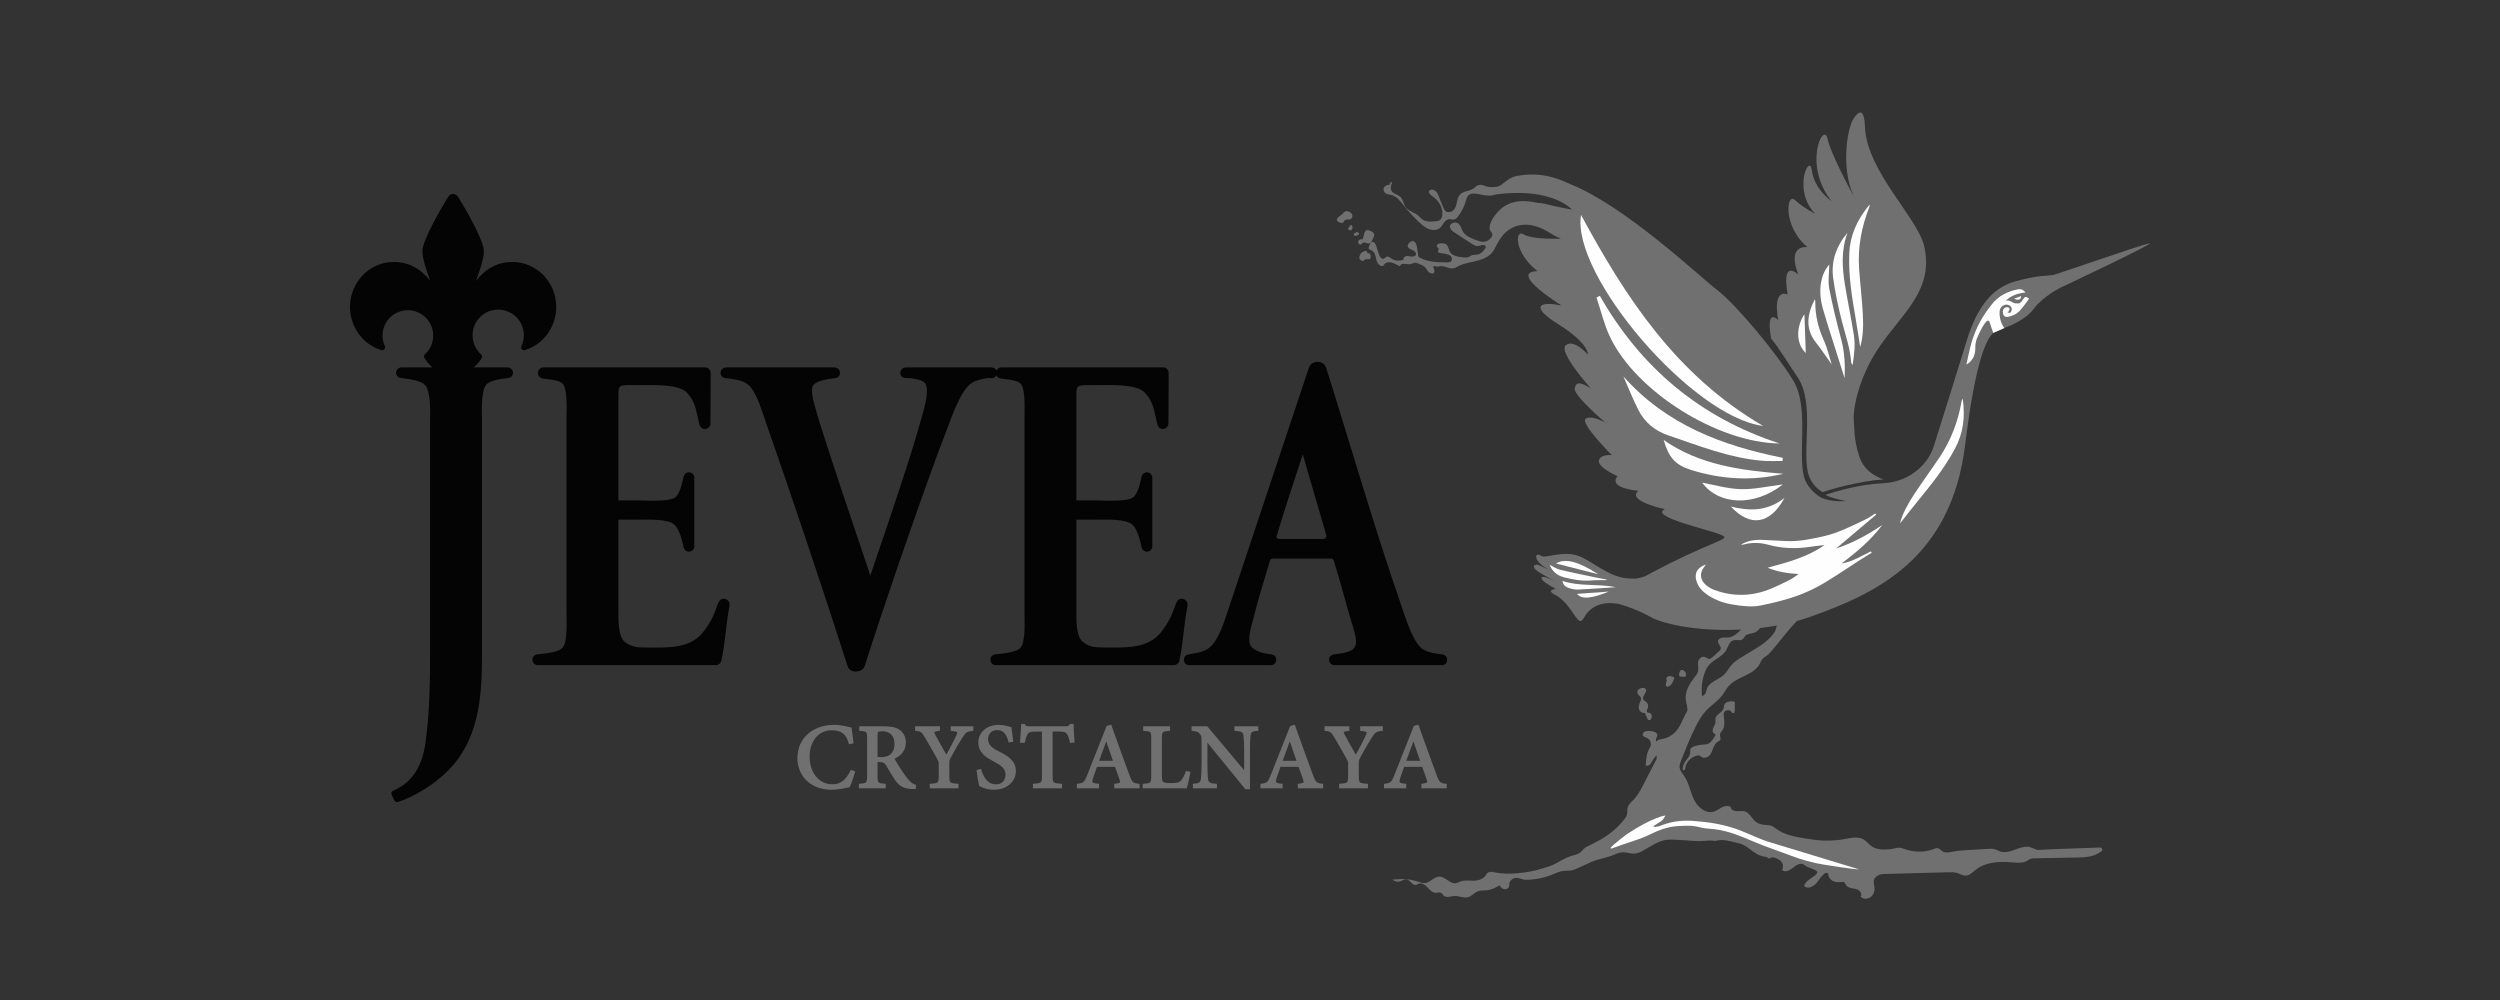 <svg width="200" height="80" viewBox="0 0 200 80" fill="none" xmlns="http://www.w3.org/2000/svg">
<rect x="0" y="0" width="200" height="80" fill="#333333" stroke="none"/>
<g clip-path="url(#clip0_3119_3498)">
<path d="M79.71 30.028C79.66 30.123 79.573 30.195 79.466 30.232C79.449 30.238 79.43 30.244 79.411 30.247C79.252 30.274 79.113 30.221 79.003 30.241C78.582 30.315 78.102 30.408 77.736 30.64C76.86 31.193 76.143 33.342 75.787 34.262C74.969 36.375 74.202 38.52 73.444 40.656C72.412 43.573 71.406 46.499 70.431 49.435C70.007 50.711 69.588 51.989 69.178 53.27C69.081 53.576 68.805 53.703 68.487 53.724H68.466C68.179 53.724 67.902 53.584 67.811 53.298C65.68 46.654 63.446 40.018 61.148 33.43C60.89 32.688 60.453 31.223 59.801 30.733C59.352 30.397 58.634 30.315 58.087 30.257C58.084 30.257 58.081 30.258 58.076 30.258C58.047 30.258 58.024 30.253 57.997 30.246C57.794 30.208 57.644 30.035 57.644 29.826C57.644 29.619 57.794 29.445 57.997 29.406C58.002 29.404 58.008 29.404 58.013 29.403L58.088 29.395C58.098 29.393 58.106 29.393 58.114 29.393H66.753C66.766 29.393 66.777 29.395 66.79 29.396L66.835 29.404C67.042 29.437 67.198 29.614 67.198 29.826C67.198 30.053 67.048 30.228 66.821 30.246C66.385 30.304 65.3 30.427 65.048 30.843C64.828 31.205 65.07 32.044 65.17 32.419C65.419 33.364 65.734 34.317 66.032 35.247C66.484 36.654 66.947 38.056 67.413 39.457C67.974 41.143 68.542 42.829 69.114 44.512C69.284 45.013 69.451 45.535 69.626 46.047C69.82 45.495 70.001 44.928 70.185 44.394C70.785 42.648 71.376 40.899 71.951 39.145C72.576 37.248 73.201 35.324 73.731 33.399C73.883 32.839 74.402 31.201 74.014 30.677C73.814 30.408 73.354 30.323 72.999 30.287L73.006 30.263C72.82 30.252 72.635 30.247 72.45 30.239C72.445 30.239 72.44 30.239 72.435 30.239C72.409 30.239 72.39 30.235 72.363 30.23C72.334 30.228 72.308 30.219 72.284 30.208C72.12 30.148 72.024 30.006 72.024 29.826C72.024 29.626 72.161 29.456 72.353 29.409C72.36 29.409 72.364 29.407 72.369 29.406L72.429 29.396C72.443 29.395 72.454 29.393 72.467 29.393H79.318C79.331 29.393 79.343 29.395 79.357 29.396L79.425 29.409C79.554 29.439 79.662 29.524 79.718 29.637C79.773 29.53 79.871 29.447 79.992 29.41C80.019 29.399 80.049 29.393 80.081 29.393C80.106 29.392 80.136 29.392 80.163 29.393H93.06C93.329 29.393 93.492 29.614 93.492 29.869C93.487 31.207 93.479 32.545 93.476 33.882C93.476 33.894 93.476 33.903 93.474 33.912C93.452 34.141 93.262 34.319 93.03 34.319C92.809 34.319 92.628 34.16 92.59 33.946L92.575 33.894C92.37 33.106 92.303 32.223 91.738 31.595C91.73 31.588 91.725 31.58 91.719 31.572C91.664 31.494 91.602 31.42 91.53 31.353C90.826 30.706 88.705 30.808 87.811 30.808H86.93C86.068 30.808 86.111 30.969 86.111 31.828V40.014C86.111 40.026 86.12 40.034 86.131 40.034H87.699C88.308 40.034 90.159 40.163 90.647 39.794C91.046 39.494 91.223 38.584 91.325 38.127C91.328 38.108 91.335 38.093 91.342 38.077C91.402 37.904 91.563 37.782 91.751 37.782C91.935 37.782 92.092 37.897 92.155 38.064C92.174 38.097 92.184 38.135 92.184 38.176V38.179C92.187 38.194 92.187 38.206 92.187 38.219C92.187 38.233 92.187 38.246 92.184 38.258V43.66C92.187 43.672 92.187 43.685 92.187 43.699C92.187 43.937 91.993 44.133 91.754 44.133C91.544 44.133 91.368 43.981 91.33 43.779C91.328 43.775 91.327 43.77 91.327 43.765C91.199 43.242 91 42.312 90.566 41.952C90.009 41.49 88.385 41.572 87.699 41.572H86.131C86.12 41.572 86.111 41.58 86.111 41.591V48.919C86.111 49.536 86.065 50.955 86.656 51.376C87.244 51.819 87.717 51.789 88.453 51.801C88.601 51.805 88.747 51.806 88.894 51.806C90.317 51.806 91.845 51.801 92.827 50.645C93.466 49.852 93.736 49.263 94.078 48.289C94.079 48.283 94.081 48.277 94.084 48.27L94.1 48.237C94.174 48.04 94.314 47.902 94.538 47.902C94.798 47.902 95.009 48.113 95.009 48.373C95.009 48.384 95.007 48.392 95.006 48.403L94.995 48.48C94.716 49.907 94.665 51.408 94.353 52.838C94.306 53.056 94.116 53.212 93.892 53.212H79.701C79.69 53.213 79.68 53.213 79.669 53.213C79.65 53.213 79.633 53.212 79.616 53.207C79.614 53.207 79.614 53.207 79.613 53.207L79.542 53.193C79.526 53.19 79.513 53.185 79.498 53.179C79.337 53.111 79.233 52.952 79.233 52.777C79.233 52.616 79.321 52.47 79.46 52.394C79.49 52.373 79.523 52.361 79.561 52.356C79.595 52.347 79.63 52.339 79.669 52.339C79.677 52.339 79.687 52.34 79.695 52.34C79.781 52.331 79.868 52.322 79.955 52.312C80.402 52.258 81.318 52.178 81.642 51.82C82.057 51.364 81.959 49.651 81.959 49.066V33.392C81.959 32.85 82.055 31.119 81.659 30.703C81.387 30.417 80.665 30.356 80.296 30.315C80.213 30.305 80.126 30.294 80.038 30.279C79.892 30.252 79.77 30.156 79.71 30.028ZM104.221 36.347C104.17 36.504 104.12 36.659 104.071 36.81C103.732 37.839 103.397 38.868 103.066 39.898C102.746 40.891 102.429 41.886 102.13 42.885C102.086 43.033 102.204 43.113 102.339 43.116H102.341H102.349H103.193L105.885 43.115C106.036 43.115 106.141 42.946 106.101 42.806C105.469 40.655 104.84 38.501 104.221 36.347ZM101.821 44.686C101.725 44.687 101.629 44.75 101.6 44.845C101.11 46.443 100.625 48.05 100.218 49.676C100.091 50.145 99.772 51.204 100.053 51.658C100.242 51.965 100.716 52.161 101.044 52.238L101.145 52.262H101.146C101.34 52.299 101.536 52.331 101.734 52.356C101.761 52.359 101.781 52.366 101.805 52.378H101.807C101.994 52.424 102.105 52.589 102.105 52.785C102.105 52.998 101.949 53.172 101.744 53.201L101.706 53.207C101.693 53.21 101.681 53.212 101.666 53.212H95.094C95.067 53.212 95.045 53.207 95.022 53.199L94.996 53.191C94.809 53.139 94.714 52.972 94.714 52.785C94.714 52.596 94.82 52.425 95.004 52.372L95.014 52.369C95.031 52.362 95.045 52.359 95.063 52.356C95.261 52.329 95.453 52.295 95.649 52.255C95.978 52.191 96.314 52.099 96.6 51.92C97.415 51.409 97.877 49.925 98.164 49.066L104.712 29.418C104.804 29.143 105.064 28.954 105.357 28.954H105.445C105.741 28.954 106.004 29.146 106.093 29.429C108.099 35.783 109.93 42.183 112.118 48.478C112.418 49.343 113.018 51.395 113.814 51.929C114.244 52.218 114.906 52.295 115.41 52.356C115.435 52.359 115.456 52.366 115.479 52.377L115.484 52.378C115.667 52.429 115.771 52.594 115.771 52.785C115.771 52.982 115.667 53.154 115.467 53.196L115.44 53.204C115.421 53.209 115.402 53.212 115.382 53.212H106.731C106.707 53.212 106.688 53.209 106.666 53.201L106.625 53.19C106.446 53.135 106.323 52.972 106.323 52.785C106.323 52.607 106.42 52.449 106.586 52.388L106.602 52.38C106.627 52.367 106.65 52.359 106.679 52.356C108.439 52.137 108.792 51.931 108.25 50.196C107.697 48.423 107.268 46.617 106.698 44.842C106.668 44.749 106.578 44.686 106.482 44.686H102.84H101.826H101.821ZM34.424 22.471C34.188 21.816 33.792 20.765 33.792 20.1C33.792 19.203 35.333 16.587 35.853 15.751C35.916 15.65 36.009 15.577 36.12 15.541C36.151 15.524 36.189 15.513 36.228 15.513C36.236 15.513 36.243 15.513 36.251 15.514C36.257 15.513 36.265 15.513 36.271 15.513C36.31 15.513 36.347 15.524 36.38 15.541C36.49 15.577 36.584 15.65 36.648 15.751C37.167 16.587 38.709 19.203 38.709 20.1C38.709 20.765 38.313 21.816 38.075 22.473C38.77 21.582 39.704 20.957 40.993 20.957C42.966 20.957 44.499 22.607 44.499 24.557C44.499 26.13 43.496 27.553 41.983 28.008C41.896 28.035 41.806 28.01 41.747 27.94C41.687 27.871 41.674 27.778 41.712 27.695C41.841 27.42 41.91 27.126 41.91 26.822C41.91 25.687 40.99 24.77 39.856 24.77C38.723 24.77 37.804 25.689 37.804 26.822C37.804 27.411 38.055 27.964 38.494 28.355C38.576 28.427 38.595 28.544 38.54 28.638C38.37 28.928 38.151 29.185 37.894 29.393H40.555L40.655 29.399C40.872 29.42 41.039 29.6 41.039 29.817C41.039 30.027 40.886 30.2 40.683 30.233L40.661 30.239C40.648 30.244 40.636 30.247 40.621 30.249C40.154 30.309 39.238 30.398 38.901 30.772C38.455 31.265 38.559 33.091 38.559 33.722V52.52C38.559 55.924 38.267 59.379 35.648 61.84C34.62 62.808 33.178 63.72 31.827 64.16C31.717 64.196 31.601 64.146 31.552 64.042L31.328 63.566C31.301 63.508 31.298 63.448 31.322 63.388C31.344 63.328 31.386 63.284 31.446 63.26C33.085 62.576 33.794 61.144 34.035 59.445C34.382 57.001 34.407 54.434 34.407 51.97V33.722C34.407 33.057 34.493 31.334 34.008 30.813C33.629 30.405 32.631 30.312 32.111 30.249C32.102 30.247 32.095 30.246 32.086 30.244L32.034 30.232C31.832 30.197 31.683 30.025 31.683 29.817C31.683 29.631 31.804 29.474 31.976 29.418C32.005 29.403 32.042 29.393 32.078 29.393H34.607C34.344 29.18 34.122 28.919 33.952 28.623C33.898 28.53 33.915 28.415 33.996 28.342C34.416 27.958 34.657 27.419 34.657 26.847C34.657 25.727 33.748 24.817 32.628 24.817C31.508 24.817 30.6 25.727 30.6 26.847C30.6 27.142 30.665 27.43 30.789 27.696C30.827 27.78 30.814 27.871 30.754 27.94C30.695 28.01 30.605 28.035 30.516 28.01C29.005 27.553 28 26.13 28 24.557C28 22.607 29.535 20.957 31.508 20.957C32.795 20.957 33.731 21.582 34.424 22.471ZM57.463 48.233C57.538 48.04 57.677 47.902 57.899 47.902C58.159 47.902 58.37 48.113 58.37 48.373C58.37 48.384 58.369 48.392 58.367 48.403L58.358 48.48C58.077 49.907 58.027 51.408 57.715 52.838C57.668 53.056 57.475 53.212 57.253 53.212H43.062C43.051 53.213 43.042 53.213 43.031 53.213C43.014 53.213 42.998 53.212 42.98 53.209C42.979 53.209 42.976 53.207 42.972 53.207L42.903 53.193C42.887 53.19 42.873 53.185 42.859 53.179C42.698 53.111 42.594 52.952 42.594 52.777C42.594 52.616 42.683 52.47 42.821 52.394C42.851 52.373 42.886 52.361 42.922 52.356C42.957 52.347 42.993 52.339 43.031 52.339C43.039 52.339 43.048 52.34 43.056 52.34C43.143 52.331 43.229 52.322 43.316 52.312C43.764 52.258 44.681 52.178 45.004 51.82C45.418 51.364 45.32 49.651 45.32 49.066V33.392C45.32 32.85 45.416 31.119 45.021 30.703C44.748 30.417 44.027 30.356 43.658 30.315C43.573 30.305 43.488 30.294 43.4 30.279C43.187 30.239 43.031 30.057 43.031 29.839C43.031 29.637 43.166 29.467 43.354 29.41C43.381 29.399 43.41 29.393 43.442 29.393C43.467 29.392 43.497 29.392 43.524 29.393H56.421C56.691 29.393 56.853 29.614 56.853 29.869C56.847 31.207 56.84 32.545 56.837 33.882C56.837 33.894 56.837 33.903 56.836 33.912C56.814 34.141 56.623 34.319 56.391 34.319C56.171 34.319 55.989 34.16 55.953 33.946L55.936 33.894C55.731 33.106 55.665 32.223 55.099 31.595C55.093 31.588 55.087 31.58 55.08 31.572C55.025 31.492 54.962 31.42 54.891 31.353C54.187 30.706 52.064 30.808 51.172 30.808H50.292C49.43 30.808 49.472 30.969 49.472 31.828V40.014C49.472 40.026 49.482 40.034 49.493 40.034H51.059C51.667 40.034 53.519 40.163 54.009 39.794C54.407 39.494 54.584 38.584 54.686 38.127C54.691 38.11 54.696 38.093 54.704 38.077C54.764 37.904 54.924 37.782 55.112 37.782C55.296 37.782 55.454 37.897 55.517 38.064C55.536 38.097 55.545 38.135 55.545 38.176V38.179C55.548 38.194 55.55 38.206 55.55 38.219C55.55 38.233 55.548 38.246 55.545 38.258V43.66C55.548 43.672 55.55 43.685 55.55 43.699C55.55 43.937 55.355 44.133 55.115 44.133C54.904 44.133 54.729 43.981 54.691 43.779C54.69 43.775 54.69 43.77 54.688 43.765C54.56 43.242 54.362 42.312 53.927 41.952C53.371 41.49 51.745 41.572 51.059 41.572H49.493C49.482 41.572 49.472 41.58 49.472 41.591V48.919C49.472 49.536 49.427 50.954 50.017 51.376C50.605 51.819 51.078 51.789 51.814 51.801C51.962 51.805 52.108 51.806 52.257 51.806C53.678 51.806 55.206 51.801 56.188 50.645C56.828 49.852 57.097 49.263 57.438 48.289C57.441 48.283 57.444 48.277 57.446 48.269L57.463 48.233Z" fill="#040404"/>
<path d="M68.112 61.681C67.734 62.414 67.327 62.821 66.594 62.821C65.492 62.821 64.691 61.881 64.691 60.504C64.691 59.378 65.335 58.344 66.55 58.344C67.305 58.344 67.772 58.654 67.972 59.453L68.2 59.401C68.156 58.993 68.112 58.683 68.054 58.268C67.846 58.224 67.335 58.068 66.735 58.068C65.063 58.068 63.87 59.097 63.87 60.651C63.87 61.828 64.677 63.103 66.543 63.103C67.075 63.103 67.704 62.953 67.912 62.909C68.038 62.657 68.232 62.11 68.326 61.762L68.112 61.681ZM73.213 62.85C73.049 62.797 72.885 62.717 72.694 62.51C72.516 62.318 72.37 62.124 72.103 61.725C71.879 61.391 71.575 60.897 71.449 60.667C71.991 60.429 72.39 60.044 72.39 59.401C72.39 58.955 72.19 58.624 71.895 58.431C71.613 58.246 71.251 58.18 70.688 58.18H68.815V58.393C69.385 58.437 69.443 58.475 69.443 59.097V62.05C69.443 62.68 69.377 62.732 68.785 62.776V62.991H70.776V62.776C70.192 62.732 70.126 62.68 70.126 62.05V60.889H70.34C70.702 60.889 70.821 60.977 70.955 61.193C71.169 61.555 71.421 62.008 71.671 62.362C71.998 62.836 72.302 63.005 72.932 63.043C73.011 63.049 73.101 63.049 73.183 63.049L73.213 62.85ZM70.126 60.645V58.815C70.126 58.624 70.148 58.542 70.2 58.498C70.258 58.453 70.384 58.423 70.592 58.423C71.125 58.423 71.635 58.719 71.635 59.518C71.635 59.918 71.517 60.214 71.243 60.437C71.057 60.585 70.814 60.645 70.452 60.645H70.126ZM77.793 58.18H76.135V58.393C76.712 58.453 76.728 58.519 76.572 58.877C76.364 59.334 75.972 60.05 75.713 60.534C75.395 59.978 75.047 59.378 74.743 58.801C74.61 58.549 74.587 58.461 75.114 58.393V58.18H73.284V58.393C73.723 58.437 73.811 58.519 74.1 59.023C74.514 59.726 74.78 60.208 75.032 60.66C75.143 60.867 75.173 60.941 75.173 61.097V62.05C75.173 62.68 75.114 62.732 74.454 62.776V62.991H76.602V62.776C75.927 62.732 75.869 62.68 75.869 62.05V61.053C75.869 60.851 75.89 60.771 75.995 60.578C76.342 59.918 76.586 59.504 76.912 58.985C77.193 58.542 77.29 58.453 77.793 58.393V58.18ZM80.976 59.275C80.918 58.801 80.874 58.505 80.844 58.238C80.593 58.164 80.259 58.068 79.897 58.068C78.926 58.068 78.341 58.675 78.341 59.409C78.341 60.224 79.044 60.593 79.577 60.873C80.125 61.169 80.518 61.435 80.518 61.963C80.518 62.486 80.201 62.827 79.659 62.827C78.904 62.827 78.556 62.066 78.43 61.606L78.209 61.667C78.253 62.042 78.349 62.672 78.408 62.836C78.49 62.874 78.602 62.932 78.792 62.991C78.98 63.049 79.222 63.103 79.519 63.103C80.518 63.103 81.19 62.472 81.19 61.681C81.19 60.867 80.518 60.511 79.905 60.2C79.311 59.896 78.97 59.644 78.97 59.126C78.97 58.719 79.229 58.327 79.771 58.327C80.406 58.327 80.622 58.845 80.748 59.313L80.976 59.275ZM85.885 59.327C85.847 58.891 85.809 58.327 85.809 57.994H85.648C85.536 58.136 85.469 58.18 85.27 58.18H82.33C82.122 58.18 82.035 58.164 81.923 57.994H81.769C81.753 58.393 81.715 58.891 81.68 59.348H81.909C81.991 59.017 82.063 58.801 82.155 58.675C82.257 58.513 82.397 58.446 83.012 58.446H83.434V62.066C83.434 62.666 83.376 62.732 82.708 62.776V62.991H84.884V62.776C84.189 62.732 84.129 62.657 84.129 62.066V58.446H84.618C85.158 58.446 85.284 58.498 85.41 58.669C85.508 58.795 85.58 58.985 85.662 59.348L85.885 59.327ZM91.089 62.991V62.776C90.607 62.724 90.512 62.657 90.274 62.014C89.8 60.733 89.305 59.341 88.845 58.068L88.585 58.142L87.054 62.014C86.802 62.657 86.699 62.71 86.225 62.776V62.991H87.846V62.776C87.292 62.717 87.232 62.642 87.378 62.192C87.484 61.888 87.586 61.585 87.698 61.275H89.253C89.408 61.696 89.548 62.08 89.636 62.356C89.742 62.65 89.683 62.717 89.216 62.776V62.991H91.089ZM89.141 60.941H87.818C88.032 60.34 88.261 59.72 88.491 59.105H88.511L89.141 60.941ZM94.929 61.762C94.811 62.11 94.671 62.346 94.537 62.496C94.367 62.687 94.115 62.724 93.722 62.724C93.426 62.724 93.189 62.717 93.043 62.636C92.909 62.561 92.873 62.42 92.873 62.028V59.111C92.873 58.475 92.937 58.437 93.524 58.393V58.18H91.532V58.393C92.123 58.437 92.176 58.484 92.176 59.111V62.05C92.176 62.68 92.117 62.732 91.488 62.776V62.991H94.885C94.953 62.769 95.107 62.056 95.151 61.807L94.929 61.762ZM100.586 58.18H98.832V58.393C99.351 58.423 99.521 58.519 99.559 58.853C99.579 59.067 99.609 59.401 99.609 60.082V61.807H99.587L96.544 58.18H95.405V58.393C95.745 58.423 95.908 58.484 96.056 58.669C96.19 58.839 96.206 58.897 96.206 59.423V61.037C96.206 61.711 96.174 62.066 96.152 62.294C96.114 62.65 95.93 62.748 95.507 62.776V62.991H97.277V62.776C96.758 62.748 96.598 62.65 96.56 62.28C96.536 62.066 96.516 61.711 96.516 61.037V59.215H96.53L99.669 63.065H99.921V60.082C99.921 59.401 99.942 59.067 99.965 58.839C100.001 58.513 100.172 58.416 100.586 58.393V58.18ZM105.775 62.991V62.776C105.293 62.724 105.198 62.657 104.962 62.014C104.487 60.733 103.991 59.341 103.533 58.068L103.273 58.142L101.741 62.014C101.489 62.657 101.386 62.71 100.912 62.776V62.991H102.534V62.776C101.977 62.717 101.919 62.642 102.066 62.192C102.171 61.888 102.274 61.585 102.384 61.275H103.939C104.095 61.696 104.235 62.08 104.324 62.356C104.428 62.65 104.369 62.717 103.901 62.776V62.991H105.775ZM103.829 60.941H102.504C102.718 60.34 102.946 59.72 103.178 59.105H103.198L103.829 60.941ZM110.549 58.18H108.892V58.393C109.468 58.453 109.484 58.519 109.328 58.877C109.12 59.334 108.728 60.05 108.469 60.534C108.151 59.978 107.803 59.378 107.499 58.801C107.366 58.549 107.343 58.461 107.871 58.393V58.18H106.04V58.393C106.479 58.437 106.567 58.519 106.856 59.023C107.27 59.726 107.536 60.208 107.789 60.66C107.899 60.867 107.929 60.941 107.929 61.097V62.05C107.929 62.68 107.871 62.732 107.21 62.776V62.991H109.358V62.776C108.684 62.732 108.625 62.68 108.625 62.05V61.053C108.625 60.851 108.646 60.771 108.751 60.578C109.098 59.918 109.342 59.504 109.668 58.985C109.949 58.542 110.045 58.453 110.549 58.393V58.18ZM115.666 62.991V62.776C115.182 62.724 115.089 62.657 114.851 62.014C114.377 60.733 113.882 59.341 113.422 58.068L113.162 58.142L111.63 62.014C111.378 62.657 111.276 62.71 110.801 62.776V62.991H112.423V62.776C111.868 62.717 111.808 62.642 111.955 62.192C112.06 61.888 112.163 61.585 112.275 61.275H113.83C113.984 61.696 114.125 62.08 114.213 62.356C114.318 62.65 114.26 62.717 113.792 62.776V62.991H115.666ZM113.718 60.941H112.394C112.609 60.34 112.837 59.72 113.067 59.105H113.088L113.718 60.941Z" fill="#707070"/>
<path d="M68.112 61.681C67.734 62.414 67.327 62.821 66.594 62.821C65.492 62.821 64.691 61.88 64.691 60.503C64.691 59.379 65.335 58.343 66.55 58.343C67.305 58.343 67.772 58.653 67.972 59.452L68.2 59.401C68.156 58.993 68.112 58.683 68.052 58.269C67.846 58.224 67.335 58.068 66.735 58.068C65.061 58.068 63.87 59.097 63.87 60.651C63.87 61.828 64.677 63.101 66.543 63.101C67.075 63.101 67.704 62.955 67.912 62.91C68.038 62.658 68.23 62.11 68.326 61.762L68.112 61.681Z" stroke="#707070" stroke-width="0.155"/>
<path d="M73.213 62.85C73.049 62.798 72.887 62.716 72.695 62.508C72.516 62.318 72.368 62.124 72.102 61.725C71.88 61.391 71.576 60.895 71.45 60.666C71.99 60.43 72.39 60.044 72.39 59.401C72.39 58.956 72.19 58.623 71.896 58.43C71.614 58.246 71.251 58.18 70.689 58.18H68.815V58.394C69.385 58.438 69.445 58.474 69.445 59.097V62.05C69.445 62.68 69.379 62.732 68.785 62.776V62.99H70.777V62.776C70.192 62.732 70.126 62.68 70.126 62.05V60.888H70.34C70.703 60.888 70.823 60.977 70.955 61.193C71.169 61.553 71.421 62.005 71.672 62.362C71.998 62.836 72.302 63.005 72.931 63.042C73.013 63.05 73.101 63.05 73.183 63.05L73.213 62.85ZM70.126 60.644V58.816C70.126 58.623 70.148 58.542 70.2 58.498C70.258 58.452 70.385 58.424 70.593 58.424C71.125 58.424 71.636 58.719 71.636 59.519C71.636 59.919 71.517 60.215 71.243 60.436C71.059 60.584 70.815 60.644 70.451 60.644H70.126Z" stroke="#707070" stroke-width="0.155"/>
<path d="M77.793 58.18H76.136V58.394C76.714 58.454 76.728 58.52 76.572 58.875C76.366 59.333 75.973 60.052 75.713 60.532C75.395 59.978 75.048 59.377 74.744 58.8C74.61 58.55 74.588 58.46 75.115 58.394V58.18H73.285V58.394C73.723 58.438 73.811 58.52 74.1 59.023C74.514 59.725 74.782 60.208 75.033 60.658C75.143 60.866 75.173 60.94 75.173 61.095V62.05C75.173 62.68 75.115 62.732 74.456 62.776V62.99H76.602V62.776C75.929 62.732 75.869 62.68 75.869 62.05V61.051C75.869 60.85 75.891 60.77 75.995 60.576C76.342 59.919 76.586 59.503 76.914 58.986C77.195 58.542 77.291 58.454 77.793 58.394V58.18Z" stroke="#707070" stroke-width="0.155"/>
<path d="M80.977 59.275C80.919 58.801 80.874 58.505 80.845 58.239C80.592 58.164 80.26 58.068 79.898 58.068C78.927 58.068 78.342 58.675 78.342 59.408C78.342 60.222 79.045 60.593 79.579 60.875C80.126 61.169 80.518 61.437 80.518 61.962C80.518 62.488 80.2 62.829 79.66 62.829C78.905 62.829 78.558 62.066 78.432 61.607L78.21 61.666C78.254 62.042 78.35 62.673 78.409 62.837C78.49 62.873 78.601 62.931 78.793 62.991C78.979 63.051 79.223 63.101 79.519 63.101C80.518 63.101 81.193 62.472 81.193 61.681C81.193 60.867 80.518 60.511 79.904 60.2C79.311 59.896 78.971 59.646 78.971 59.127C78.971 58.719 79.231 58.328 79.772 58.328C80.408 58.328 80.622 58.845 80.748 59.312L80.977 59.275Z" stroke="#707070" stroke-width="0.155"/>
<path d="M85.885 59.327C85.848 58.891 85.811 58.327 85.811 57.994H85.648C85.538 58.136 85.47 58.18 85.27 58.18H82.331C82.125 58.18 82.035 58.164 81.925 57.994H81.769C81.755 58.394 81.719 58.891 81.681 59.349H81.909C81.991 59.015 82.065 58.801 82.153 58.675C82.257 58.513 82.398 58.446 83.012 58.446H83.434V62.066C83.434 62.665 83.376 62.732 82.71 62.776V62.991H84.886V62.776C84.189 62.732 84.131 62.658 84.131 62.066V58.446H84.619C85.16 58.446 85.286 58.497 85.41 58.669C85.508 58.795 85.582 58.985 85.662 59.349L85.885 59.327Z" stroke="#707070" stroke-width="0.155"/>
<path d="M91.09 62.991V62.777C90.609 62.725 90.511 62.658 90.275 62.014C89.801 60.733 89.305 59.342 88.846 58.068L88.588 58.142L87.056 62.014C86.804 62.658 86.7 62.71 86.226 62.777V62.991H87.847V62.777C87.292 62.717 87.233 62.643 87.381 62.192C87.485 61.888 87.589 61.584 87.699 61.273H89.254C89.41 61.696 89.55 62.08 89.639 62.354C89.743 62.651 89.683 62.717 89.216 62.777V62.991H91.09ZM89.142 60.941H87.817C88.033 60.34 88.261 59.72 88.492 59.105H88.513L89.142 60.941Z" stroke="#707070" stroke-width="0.155"/>
<path d="M94.931 61.761C94.811 62.109 94.671 62.347 94.539 62.494C94.367 62.686 94.117 62.724 93.724 62.724C93.428 62.724 93.192 62.716 93.043 62.636C92.91 62.562 92.873 62.42 92.873 62.028V59.111C92.873 58.474 92.939 58.438 93.524 58.394V58.18H91.532V58.394C92.125 58.438 92.177 58.482 92.177 59.111V62.05C92.177 62.68 92.119 62.732 91.488 62.776V62.99H94.885C94.953 62.768 95.108 62.057 95.152 61.805L94.931 61.761Z" stroke="#707070" stroke-width="0.155"/>
<path d="M100.587 58.18H98.832V58.394C99.35 58.424 99.52 58.52 99.556 58.852C99.58 59.067 99.61 59.401 99.61 60.082V61.805H99.586L96.545 58.18H95.404V58.394C95.745 58.424 95.909 58.482 96.057 58.668C96.189 58.838 96.203 58.897 96.203 59.423V61.036C96.203 61.709 96.175 62.065 96.153 62.294C96.115 62.65 95.931 62.746 95.508 62.776V62.99H97.278V62.776C96.759 62.746 96.596 62.65 96.559 62.28C96.537 62.065 96.515 61.709 96.515 61.036V59.215H96.529L99.668 63.064H99.92V60.082C99.92 59.401 99.942 59.067 99.964 58.838C100.001 58.512 100.172 58.416 100.587 58.394V58.18Z" stroke="#707070" stroke-width="0.155"/>
<path d="M105.774 62.991V62.777C105.294 62.725 105.196 62.658 104.96 62.014C104.485 60.733 103.991 59.342 103.532 58.068L103.272 58.142L101.741 62.014C101.488 62.658 101.384 62.71 100.91 62.777V62.991H102.532V62.777C101.977 62.717 101.917 62.643 102.065 62.192C102.169 61.888 102.273 61.584 102.383 61.273H103.939C104.095 61.696 104.235 62.08 104.323 62.354C104.427 62.651 104.367 62.717 103.901 62.777V62.991H105.774ZM103.827 60.941H102.502C102.718 60.34 102.946 59.72 103.176 59.105H103.198L103.827 60.941Z" stroke="#707070" stroke-width="0.155"/>
<path d="M110.549 58.18H108.891V58.394C109.468 58.454 109.482 58.52 109.328 58.875C109.12 59.333 108.728 60.052 108.469 60.532C108.151 59.978 107.803 59.377 107.499 58.8C107.366 58.55 107.344 58.46 107.869 58.394V58.18H106.041V58.394C106.477 58.438 106.566 58.52 106.856 59.023C107.27 59.725 107.536 60.208 107.788 60.658C107.899 60.866 107.929 60.94 107.929 61.095V62.05C107.929 62.68 107.869 62.732 107.21 62.776V62.99H109.358V62.776C108.683 62.732 108.625 62.68 108.625 62.05V61.051C108.625 60.85 108.647 60.77 108.75 60.576C109.098 59.919 109.342 59.503 109.668 58.986C109.95 58.542 110.045 58.454 110.549 58.394V58.18Z" stroke="#707070" stroke-width="0.155"/>
<path d="M115.664 62.991V62.777C115.183 62.725 115.086 62.658 114.849 62.014C114.375 60.733 113.88 59.342 113.422 58.068L113.162 58.142L111.63 62.014C111.378 62.658 111.274 62.71 110.8 62.777V62.991H112.421V62.777C111.867 62.717 111.808 62.643 111.955 62.192C112.059 61.888 112.163 61.584 112.273 61.273H113.828C113.984 61.696 114.125 62.08 114.213 62.354C114.317 62.651 114.257 62.717 113.791 62.777V62.991H115.664ZM113.716 60.941H112.391C112.607 60.34 112.836 59.72 113.066 59.105H113.088L113.716 60.941Z" stroke="#707070" stroke-width="0.155"/>
<path d="M143.755 30.096C145.287 32.233 144.055 36.317 144.726 38.099C145.074 39.024 145.815 39.367 145.815 39.367C146.371 39.169 148.735 38.48 150.695 38.349C150.378 38.255 149.157 37.807 148.741 36.517C148.265 35.031 148.369 34.242 148.301 33.608C148.234 32.976 148.542 30.365 150.4 27.672C152.258 24.983 154.719 23.183 153.936 19.698C153.43 17.443 149.327 13.69 149.196 10.143C149.137 8.568 148.68 8.909 148.3 9.467C147.706 10.343 147.241 13.869 148.451 15.974C148.451 15.974 146.508 12.492 146.201 11.091C145.892 9.692 144.198 13.182 146.526 16.096C146.526 16.096 145.133 15.147 144.947 13.625C144.775 12.2 143.366 15.21 145.211 17.095C145.211 17.095 144.277 16.644 143.598 16.003C142.919 15.36 142.593 18.098 144.592 19.769C144.592 19.769 142.912 19.506 143.869 21.978C143.869 21.978 142.489 20.593 143.013 23.561C143.013 23.561 141.792 22.933 142.254 25.605C142.254 25.605 141.231 24.518 141.691 27.088C142.236 27.695 143.324 29.492 143.755 30.096Z" fill="#707070"/>
<path d="M108.197 17.244C108.177 17.096 108.046 16.976 107.895 16.921C107.672 16.841 107.538 16.934 107.42 17.087C107.307 17.232 106.96 17.384 106.948 17.566C106.943 17.638 106.993 17.707 107.058 17.75C107.121 17.793 107.201 17.811 107.28 17.827C107.312 17.835 107.345 17.843 107.376 17.837C107.509 17.818 107.527 17.635 107.647 17.577C107.734 17.536 107.839 17.575 107.939 17.566C108.101 17.55 108.216 17.391 108.197 17.244Z" fill="#707070"/>
<path d="M108.873 19.56C108.927 19.54 108.95 19.483 108.993 19.447C109.079 19.377 109.212 19.406 109.321 19.442C109.429 19.477 109.56 19.508 109.648 19.444C109.689 19.414 109.711 19.368 109.732 19.325C109.79 19.204 109.845 19.08 109.894 18.955C109.921 18.884 109.949 18.81 109.935 18.739C109.91 18.615 109.774 18.538 109.653 18.478C109.536 18.419 109.387 18.366 109.283 18.438C109.113 18.555 109.106 18.942 109.024 19.113C109.016 19.125 109.01 19.138 108.998 19.144C108.98 19.154 108.96 19.147 108.941 19.146C108.84 19.127 108.73 19.173 108.678 19.255C108.627 19.335 108.641 19.447 108.709 19.515C108.75 19.555 108.818 19.582 108.873 19.56Z" fill="#707070"/>
<path d="M108.718 18.742C108.748 18.69 108.699 18.631 108.644 18.6C108.595 18.575 108.54 18.559 108.484 18.553C108.469 18.584 108.455 18.616 108.441 18.647C108.392 18.638 108.337 18.658 108.309 18.696L108.324 18.729L108.301 18.836C108.414 18.906 108.57 18.854 108.679 18.778C108.695 18.767 108.71 18.754 108.718 18.742Z" fill="#707070"/>
<path d="M108.116 18.026C108.102 18.012 108.083 17.995 108.061 17.993C108.023 17.99 107.995 18.023 107.986 18.056C107.979 18.088 107.982 18.124 107.965 18.154C107.948 18.186 107.897 18.203 107.872 18.178L107.871 18.212C107.841 18.271 107.856 18.345 107.908 18.389C107.962 18.43 108.045 18.436 108.105 18.4C108.165 18.367 108.194 18.301 108.201 18.236C108.208 18.201 108.208 18.165 108.197 18.134C108.181 18.093 108.149 18.06 108.116 18.026Z" fill="#707070"/>
<path d="M109.365 20.226C109.457 19.972 109.046 20.11 108.953 20.191C108.853 20.274 108.792 20.391 108.759 20.512C108.743 20.572 108.735 20.638 108.76 20.697C108.792 20.769 108.868 20.815 108.937 20.859C108.956 20.872 108.975 20.883 108.998 20.886C109.074 20.897 109.115 20.812 109.176 20.772C109.277 20.701 109.424 20.758 109.548 20.731C109.57 20.727 109.596 20.719 109.61 20.703C109.627 20.686 109.63 20.662 109.636 20.642C109.663 20.528 109.677 20.394 109.589 20.312C109.531 20.259 109.441 20.243 109.365 20.226Z" fill="#707070"/>
<path d="M133.27 54.856C133.284 54.9 133.336 54.922 133.385 54.927C133.561 54.944 133.697 54.787 133.775 54.645C133.835 54.535 133.886 54.421 133.927 54.306C133.938 54.27 133.947 54.229 133.927 54.196C133.911 54.174 133.884 54.161 133.856 54.15C133.73 54.1 133.583 54.06 133.456 54.106C133.326 54.153 133.251 54.322 133.35 54.409C133.35 54.409 133.274 54.59 133.265 54.804C133.263 54.822 133.262 54.84 133.27 54.856Z" fill="#707070"/>
<path d="M134.723 54.144C134.751 54.149 134.781 54.151 134.807 54.138C134.832 54.126 134.848 54.099 134.859 54.074C134.933 53.899 134.822 53.678 134.627 53.612C134.573 53.593 134.509 53.588 134.463 53.618C134.463 53.618 134.316 53.722 134.332 54.017C134.334 54.039 134.332 54.062 134.345 54.08C134.367 54.118 134.42 54.124 134.466 54.129C134.551 54.133 134.638 54.14 134.723 54.144Z" fill="#707070"/>
<path d="M131.645 55.408C131.93 54.778 130.755 55.016 131.029 55.523C131.089 55.635 131.231 55.703 131.275 55.823C131.316 55.933 131.261 56.05 131.212 56.158C131.133 56.338 131.067 56.537 131.117 56.723C131.169 56.912 131.377 57.075 131.585 57.031C131.65 57.178 131.715 57.326 131.778 57.474C131.8 57.523 131.826 57.58 131.88 57.603C131.987 57.648 132.096 57.537 132.129 57.435C132.179 57.276 132.121 57.061 131.943 57.028C131.907 57.02 131.867 57.022 131.833 57.009C131.762 56.981 131.738 56.898 131.752 56.827C131.765 56.757 131.807 56.696 131.831 56.628C131.896 56.448 131.819 56.236 131.652 56.124C131.603 56.092 131.549 56.069 131.51 56.029C131.426 55.946 131.432 55.815 131.477 55.708C131.521 55.604 131.598 55.512 131.645 55.408Z" fill="#707070"/>
<path d="M138.501 56.925C138.545 56.978 138.584 57.053 138.655 57.054C138.748 57.056 138.778 56.941 138.778 56.859C138.78 56.682 138.783 56.507 138.783 56.331C138.784 56.154 138.816 56.136 138.652 56.11C138.425 56.076 138.05 56.142 137.954 56.361C137.905 56.473 137.916 56.603 137.87 56.72C137.752 57.023 137.281 57.153 137.235 57.472C137.221 57.566 137.248 57.662 137.242 57.755C137.235 57.885 137.172 58.001 137.112 58.118C137.054 58.234 136.999 58.357 137.012 58.483C137.026 58.611 137.131 58.739 137.27 58.745C137.193 58.91 137.094 59.073 136.978 59.219C136.897 59.323 136.805 59.426 136.681 59.484C136.514 59.564 136.314 59.561 136.124 59.577C135.921 59.593 135.723 59.638 135.532 59.709C135.409 59.753 135.281 59.823 135.234 59.934C135.198 60.026 135.222 60.128 135.217 60.226C135.201 60.514 134.932 60.733 134.776 60.987C134.659 61.181 134.604 61.405 134.623 61.624C134.678 61.649 134.749 61.616 134.782 61.567C134.813 61.518 134.818 61.458 134.828 61.405C134.897 60.964 135.269 60.574 135.74 60.451C135.822 60.431 135.918 60.418 135.991 60.459C136.028 60.48 136.057 60.511 136.09 60.541C136.273 60.688 136.575 60.615 136.742 60.451C136.908 60.289 136.974 60.067 137.053 59.857C137.133 59.648 137.242 59.43 137.454 59.318C137.5 59.295 137.552 59.276 137.59 59.24C137.722 59.11 137.569 58.901 137.602 58.726C137.623 58.623 137.708 58.543 137.771 58.456C138.007 58.132 137.955 57.706 137.905 57.322C137.889 57.204 137.875 57.076 137.935 56.972C138.037 56.789 138.365 56.763 138.501 56.925Z" fill="#707070"/>
<path d="M139.38 52.545C139.073 52.729 138.763 52.92 138.528 53.188C138.31 53.438 138.162 53.747 137.921 53.976C137.478 54.393 136.73 54.54 136.544 55.12C136.508 55.225 136.498 55.343 136.446 55.444C136.385 55.561 136.275 55.641 136.166 55.717C136.156 55.637 136.147 55.555 136.141 55.473C136.103 54.943 136.172 54.406 136.346 53.9C136.435 53.64 136.552 53.38 136.744 53.171C137.135 52.739 137.792 52.528 138.084 52.035C138.266 51.726 138.345 51.281 138.725 51.209C138.938 51.166 139.18 51.273 139.366 51.169C139.491 51.097 139.538 50.949 139.642 50.851C139.828 50.678 140.138 50.7 140.382 50.601C140.561 50.526 140.69 50.393 140.803 50.241C141.255 50.188 141.7 50.12 142.141 50.041C142.091 50.23 142.045 50.429 142.024 50.464C141.623 51.169 140.901 51.622 140.204 52.042C139.93 52.209 139.655 52.376 139.38 52.545ZM129.31 48.272C129.356 48.28 129.401 48.286 129.447 48.298C129.479 48.306 129.508 48.317 129.54 48.327C129.494 48.314 129.417 48.297 129.31 48.272ZM140.759 53.142C140.843 52.991 140.902 52.822 141.019 52.696C141.112 52.599 141.233 52.536 141.341 52.454C141.482 52.35 141.599 52.216 141.716 52.085C142.317 51.414 143.041 50.386 143.762 49.674C144.107 49.58 144.448 49.477 144.772 49.362C150.064 47.484 156.092 44.733 157.213 35.575C158.046 28.774 158.929 27.102 159.466 26.634L160.347 26.245C160.999 25.996 162.097 25.51 162.687 24.721C163.472 23.668 164.891 22.991 164.891 22.991C164.891 22.991 172.663 19.327 171.954 19.463C171.241 19.598 164.593 21.938 164.218 22.006C163.845 22.074 162.985 22.006 161.193 22.517C159.398 23.024 158.166 24.551 157.344 27.23C156.74 29.201 155.388 33.52 154.714 35.666C154.203 37.297 152.654 38.508 150.795 38.65C150.737 38.655 150.677 38.658 150.618 38.661C148.764 38.74 146.824 39.32 146.049 39.582C146.049 39.582 146.2 39.777 147.667 40.086C147.667 40.086 146.622 40.188 145.767 39.843C145.409 39.698 144.683 39.084 144.416 38.423C143.707 36.66 144.823 32.658 143.446 30.417C142.018 28.098 138.835 24.31 137.338 23.172C136.052 22.197 130.028 16.48 125.627 14.732C125.629 14.731 125.629 14.729 125.631 14.729C124.985 14.466 123.486 13.645 121.282 14.091C120.639 14.22 120.157 14.854 119.824 14.923C119.427 15.005 119.061 14.994 118.679 14.833C118.447 14.739 118.179 14.8 118.012 14.975C117.906 15.081 117.752 15.163 117.601 15.213C117.333 15.301 117.033 15.347 116.835 15.53C116.657 15.692 116.6 15.93 116.554 16.155C116.507 16.393 116.457 16.645 116.271 16.822C116.162 16.926 116.001 16.984 115.842 16.968C115.626 16.943 115.557 16.805 115.497 16.669C115.365 16.378 115.243 16.083 115.135 15.784C115.039 15.517 114.895 15.2 114.579 15.171C114.49 15.161 114.396 15.19 114.345 15.257C114.222 15.418 114.451 15.607 114.627 15.725C115.108 16.044 115.403 16.582 115.392 17.123C115.388 17.312 115.332 17.523 115.157 17.627C115.054 17.684 114.93 17.696 114.81 17.706C114.47 17.737 114.096 17.758 113.821 17.577C113.682 17.484 113.584 17.348 113.457 17.243C113.159 16.991 112.71 16.902 112.473 16.601C112.267 16.338 112.269 15.957 112.01 15.733C111.819 15.568 111.522 15.52 111.367 15.328C111.191 15.107 111.279 14.802 111.375 14.543C111.244 14.545 111.137 14.677 111.173 14.791C110.989 14.758 110.787 14.859 110.713 15.016C110.641 15.174 110.707 15.374 110.861 15.47C110.991 15.549 111.154 15.558 111.304 15.598C111.739 15.713 112.02 16.084 112.284 16.419C112.678 16.92 113.118 17.392 113.594 17.834C113.808 18.032 114.038 18.229 114.323 18.33C114.607 18.435 114.96 18.426 115.188 18.242C115.333 18.127 115.41 17.958 115.516 17.811C115.62 17.665 115.781 17.526 115.973 17.531C116.075 17.534 116.175 17.578 116.279 17.57C116.438 17.559 116.556 17.435 116.646 17.314C116.941 16.924 117.156 16.489 117.282 16.031C117.32 15.897 117.353 15.755 117.451 15.65C117.673 15.415 118.083 15.481 118.415 15.555C118.611 15.598 118.809 15.635 119.009 15.646C119.095 15.653 119.181 15.654 119.266 15.646C119.405 15.635 119.54 15.601 119.674 15.55C123.439 15.076 125.152 16.182 125.779 16.773C125.52 16.727 124.545 16.551 123.573 16.305C123.41 16.264 123.232 16.241 123.057 16.236C122.818 16.185 122.575 16.141 122.333 16.114C121.754 16.051 121.162 16.092 120.632 16.349C120.185 16.564 119.805 16.91 119.528 17.317C119.391 17.517 119.263 17.741 119.2 17.977C119.167 18.1 119.151 18.234 119.183 18.358C119.216 18.486 119.309 18.554 119.367 18.666C119.47 18.861 119.208 19.132 119.06 19.227C118.864 19.349 118.631 19.378 118.412 19.313C118.14 19.233 117.864 19.132 117.609 19.007C117.385 18.896 117.164 18.751 117.035 18.533C116.928 18.349 116.889 18.13 116.753 17.963C116.652 17.838 116.507 17.782 116.364 17.802C115.946 17.867 115.872 18.196 116.189 18.473C116.269 18.541 116.361 18.598 116.447 18.654C116.581 18.741 116.712 18.826 116.844 18.915C117.12 19.094 117.397 19.274 117.673 19.455C117.796 19.534 117.919 19.622 118.061 19.665C118.198 19.706 118.316 19.679 118.448 19.638C118.564 19.602 118.693 19.57 118.803 19.646C118.913 19.723 118.853 19.82 118.79 19.91C118.649 20.11 118.478 20.314 118.225 20.363C118.08 20.392 117.927 20.372 117.784 20.41C117.659 20.445 117.563 20.541 117.438 20.577C117.303 20.619 117.152 20.597 117.011 20.585C116.926 20.577 116.843 20.567 116.759 20.553C116.523 20.512 116.257 20.445 116.08 20.266C115.918 20.101 115.915 19.874 115.809 19.682C115.686 19.456 115.385 19.434 115.155 19.483C115.056 19.505 114.933 19.564 114.941 19.682C114.947 19.754 115.002 19.828 115.076 19.827C115.092 19.827 115.103 19.843 115.099 19.857L115.048 20.076C115.045 20.093 115.021 20.147 115.029 20.162C115.048 20.211 115.236 20.241 115.281 20.251C115.551 20.307 116.08 20.304 116.146 20.662C116.167 20.772 116.127 20.898 116.023 20.953C115.894 21.021 115.685 20.986 115.541 20.985C115.199 20.985 114.857 20.972 114.519 20.919C114.196 20.868 113.874 20.775 113.586 20.611C113.557 20.596 113.498 20.575 113.477 20.547C113.458 20.52 113.46 20.429 113.453 20.394C113.439 20.306 113.425 20.216 113.411 20.128C113.384 19.959 113.372 19.779 113.321 19.614C113.286 19.502 113.227 19.376 113.116 19.316C112.978 19.242 112.836 19.326 112.733 19.425C112.625 19.529 112.562 19.679 112.67 19.808C112.76 19.913 112.9 19.959 113.02 20.017C113.135 20.076 113.305 20.189 113.28 20.34C113.258 20.478 113.1 20.523 112.981 20.528C112.809 20.534 112.634 20.452 112.464 20.5C112.363 20.528 112.228 20.649 112.284 20.761C112.292 20.774 112.281 20.791 112.267 20.794C111.941 20.87 111.626 20.909 111.34 20.698C111.232 20.618 111.101 20.497 110.954 20.531C110.817 20.564 110.751 20.738 110.589 20.697C110.469 20.665 110.39 20.536 110.345 20.43C110.278 20.276 110.236 20.107 110.184 19.947C110.129 19.779 110.012 19.204 109.713 19.397C109.648 19.438 109.615 19.521 109.58 19.584C109.547 19.647 109.511 19.715 109.497 19.784C109.461 19.965 109.607 19.969 109.73 20.033C110.018 20.181 110.04 20.526 110.116 20.801C110.154 20.941 110.215 21.076 110.326 21.174C110.406 21.248 110.575 21.346 110.672 21.25C110.715 21.204 110.734 21.142 110.781 21.098C110.825 21.059 110.877 21.032 110.934 21.012C111.054 20.972 111.186 20.971 111.309 20.998C111.468 21.034 111.613 21.111 111.755 21.185C111.815 21.215 111.909 21.289 111.979 21.28C112.04 21.272 112.032 21.206 112.07 21.168C112.158 21.078 112.335 21.106 112.445 21.114C112.5 21.119 112.557 21.125 112.61 21.131C112.768 21.154 112.924 21.119 113.067 21.053C113.129 21.026 113.204 21.017 113.258 21.026C113.395 21.045 113.535 21.111 113.661 21.169C113.776 21.218 113.888 21.278 113.984 21.36C114.082 21.445 114.133 21.551 114.2 21.659C114.274 21.781 114.386 21.845 114.523 21.872C114.585 21.885 114.645 21.899 114.69 21.849C114.73 21.803 114.749 21.729 114.752 21.67C114.757 21.607 114.742 21.544 114.712 21.486C114.69 21.442 114.627 21.381 114.662 21.327C114.69 21.281 114.758 21.294 114.804 21.299C114.892 21.31 114.98 21.327 115.07 21.341C115.232 21.237 115.45 21.299 115.622 21.349C115.822 21.407 116.038 21.502 116.25 21.47C116.395 21.448 116.521 21.362 116.649 21.299C116.773 21.234 116.901 21.185 117.033 21.141C117.569 20.965 118.14 20.916 118.663 20.698C118.898 20.601 119.123 20.471 119.298 20.287C119.473 20.099 119.585 19.871 119.7 19.647C119.834 19.387 119.975 19.157 120.119 18.952C120.464 18.487 121.765 17.118 124.189 18.757C124.201 18.763 124.212 18.773 124.223 18.777C124.223 18.777 124.223 18.779 124.225 18.779C124.435 18.897 124.652 19.003 124.877 19.089C124.877 19.089 122.597 19.192 121.888 18.751C121.178 18.309 121.104 20.21 123.009 21.7C123.009 21.7 120.431 21.533 124.933 24.455C123.475 24.099 122.131 24.352 124.652 25.931C127.173 27.508 127.031 28.372 127.031 28.372C127.031 28.372 125.946 27.099 125.274 27.608C124.602 28.115 127.266 31.07 127.266 31.07C126.426 30.561 126.091 30.51 125.976 31.07C125.865 31.629 128.442 33.816 128.442 33.816C128.442 33.816 127.29 33.154 126.847 33.51C126.401 33.868 128.948 36.41 128.948 36.41C128.948 36.41 128.379 36.345 128.07 36.593C127.32 37.197 129.397 38.091 129.397 38.091C128.612 39.087 131.076 39.26 131.076 39.26C130.069 40.075 133.191 40.737 133.191 40.737C131.877 41.321 136.779 42.388 137.675 42.782C138.622 43.198 137.307 43.025 131.566 46.122C130.933 46.285 131.108 46.316 130.288 46.277C128.719 46.203 127.337 44.843 126.28 44.474C124.972 44.02 123.634 44.704 123.3 44.476C122.698 44.061 122.623 44.996 124.05 45.632L123.092 45.205C122.985 45.158 122.859 45.161 122.775 45.218C122.648 45.309 122.626 45.514 123.417 45.955C123.856 46.2 124.157 46.367 124.364 46.477C123.954 46.278 123.398 46.045 123.333 46.197C123.25 46.401 123.67 46.672 124.466 47.123C124.466 47.123 123.522 47.186 124.558 47.662C124.569 47.668 124.575 47.675 124.587 47.684C125.966 48.606 126.21 50.358 126.726 49.405C127.528 47.925 129.255 48.259 129.542 48.327C131.076 48.757 132.264 49.474 132.264 49.474C133.943 50.181 136.587 50.501 139.284 50.364C139.013 50.654 138.696 50.925 138.339 50.988C138.172 51.02 137.997 50.99 137.828 51.007C137.66 51.026 137.475 51.111 137.444 51.262C137.392 51.502 137.742 51.718 137.65 51.948C137.625 52.009 137.575 52.055 137.524 52.099C137.349 52.257 137.174 52.416 136.998 52.575C136.932 52.635 136.859 52.696 136.766 52.704C136.613 52.72 136.494 52.584 136.347 52.551C136.082 52.49 135.865 52.767 135.843 53.011C135.821 53.257 135.903 53.511 135.83 53.749C135.785 53.9 135.682 54.029 135.583 54.155C135.161 54.702 134.771 55.334 134.864 55.994C134.905 56.295 135.03 56.601 134.981 56.891C134.976 56.897 134.971 56.904 134.967 56.91C134.644 57.428 134.48 58.046 134.075 58.504C133.788 58.829 133.388 59.051 132.961 59.125C132.794 59.151 132.598 59.176 132.513 59.321C132.509 59.332 132.509 59.344 132.504 59.355C132.468 59.256 132.463 59.146 132.505 59.047C132.531 58.985 132.573 58.927 132.584 58.861C132.606 58.739 132.513 58.619 132.397 58.563C132.205 58.47 131.793 58.44 131.596 58.522C131.467 58.577 131.373 58.72 131.432 58.837C131.488 58.946 131.639 58.976 131.754 59.034C132.011 59.155 132.138 59.459 132.039 59.703C132.015 59.759 131.981 59.812 131.952 59.867C131.719 60.283 131.686 60.764 131.656 61.232C131.754 61.293 131.894 61.252 131.978 61.175C132.063 61.1 132.105 60.994 132.16 60.9C132.258 60.729 132.398 60.573 132.521 60.413C132.526 60.509 132.531 60.605 132.537 60.701C132.2 61.353 131.834 62.067 131.495 62.721C131.269 63.164 131.035 63.613 130.69 63.972C130.504 64.164 130.279 64.346 130.211 64.606C130.162 64.795 130.208 65.004 130.151 65.195C130.115 65.316 130.039 65.422 129.961 65.523C129.267 66.424 128.358 67.059 127.331 67.544C127.107 67.65 126.875 67.744 126.696 67.916C126.601 68.006 126.522 68.113 126.42 68.197C126.226 68.354 125.968 68.398 125.73 68.468C125.457 68.55 125.197 68.671 124.948 68.808C124.736 68.925 124.531 69.049 124.313 69.152C124.045 69.278 123.762 69.366 123.48 69.453C122.208 69.848 120.67 70.045 119.372 69.754C119.189 69.711 118.959 69.813 118.882 69.985C118.794 70.18 118.57 70.303 118.363 70.381C118.122 70.472 117.854 70.463 117.598 70.451C117.341 70.442 117.074 70.431 116.833 70.521C116.709 70.567 116.595 70.636 116.468 70.658C115.987 70.737 115.633 70.121 115.147 70.127C114.735 70.135 114.449 70.581 114.043 70.641C113.819 70.672 113.602 70.582 113.386 70.513C112.915 70.36 112.413 70.296 111.917 70.332C111.744 70.343 111.563 70.363 111.385 70.368C111.574 70.524 111.853 70.574 112.084 70.483C112.217 70.433 112.341 70.337 112.484 70.344C112.803 70.362 112.976 70.868 113.288 70.792C113.356 70.775 113.414 70.727 113.479 70.702C113.734 70.595 114.01 70.79 114.197 70.99C114.386 71.189 114.593 71.425 114.868 71.424C115.012 71.424 115.163 71.359 115.288 71.427C115.381 71.477 115.425 71.585 115.502 71.655C115.718 71.852 116.061 71.695 116.359 71.677C116.721 71.657 117.084 71.87 117.435 71.778C117.76 71.696 117.973 71.376 118.292 71.279C118.488 71.217 118.702 71.249 118.909 71.231C119.29 71.203 119.637 71.014 119.971 70.83C120.04 70.978 120.172 71.105 120.335 71.135C120.497 71.164 120.683 71.076 120.727 70.918C120.749 70.841 120.738 70.756 120.747 70.675C120.777 70.459 120.976 70.296 121.184 70.234C121.397 70.171 121.821 70.382 122.04 70.382C122.752 70.385 123.462 70.251 124.124 69.988C124.438 69.862 124.747 69.708 125.085 69.67C125.3 69.646 125.519 69.671 125.73 69.631C125.973 69.58 126.192 69.448 126.418 69.361C126.611 69.273 126.803 69.188 126.994 69.101C127.69 68.718 128.462 68.676 129.179 68.356C130.265 67.866 130.386 68.644 131.426 68.063C131.952 67.771 132.687 67.262 133.285 67.191C134.028 67.105 135.26 67.299 136.007 67.291C136.416 67.286 136.832 67.191 137.231 67.283C137.794 67.083 138.399 67.311 138.983 67.431C140 67.64 140.16 68.386 141.248 68.55C141.348 68.565 141.438 68.617 141.517 68.684C141.621 68.769 141.634 68.335 142.387 68.817C142.612 68.963 142.707 69.314 142.587 69.539C142.568 69.577 142.581 69.618 142.612 69.64C142.841 69.793 143.19 69.627 143.419 69.44C143.666 69.235 143.996 68.997 144.278 69.152C144.683 69.536 145.682 69.556 145.291 69.952C144.969 70.275 144.408 70.441 144.339 70.891C144.64 71.18 145.146 70.891 145.393 70.555C145.586 70.296 145.776 69.98 146.047 69.839C146.142 69.788 146.262 69.851 146.266 69.958C146.273 70.185 146.458 70.414 146.685 70.505C146.912 70.595 147.161 70.585 147.409 70.552C147.498 70.541 147.59 70.593 147.613 70.68C147.656 70.831 147.814 70.962 147.976 71.016C148.19 71.087 148.43 71.083 148.635 71.183C148.839 71.279 148.992 71.55 148.852 71.728C149.051 71.95 149.435 71.944 149.668 71.753C149.898 71.566 149.988 71.244 149.953 70.948C149.92 70.656 149.782 70.355 150.154 70.092C150.311 69.979 150.503 69.924 150.697 69.919L155.856 69.78C156.092 69.775 156.335 69.771 156.56 69.837C156.794 69.906 157.009 70.054 157.254 70.048C157.574 70.04 157.816 69.775 158.065 69.579C158.844 68.958 159.934 68.901 160.931 68.989C161.387 69.029 161.919 69.068 162.265 68.806C162.373 68.725 162.501 68.672 162.635 68.669C163.851 68.639 165.022 68.63 166.245 68.599C166.664 68.586 167.093 68.573 167.488 68.435C167.71 68.359 167.913 68.247 168.107 68.116C168.252 68.019 168.177 67.792 168.003 67.8C166.543 67.864 164.028 67.93 162.977 67.997L162.354 67.754C161.571 67.625 160.798 68.357 160.038 68.123C159.876 68.072 159.729 67.982 159.565 67.937C159.384 67.888 159.197 67.899 159.011 67.91C158.437 67.945 157.862 67.981 157.288 68.014C156.972 68.033 156.655 68.053 156.343 68.113C156.018 68.176 155.651 68.279 155.377 68.094C155.249 68.008 155.145 67.864 154.993 67.85C154.909 67.842 154.826 67.875 154.748 67.907C154.008 68.194 153.162 68.208 152.413 67.941C152.3 67.899 152.186 67.853 152.066 67.831C151.748 67.77 151.496 67.922 151.173 67.943C150.683 67.975 150.152 67.993 149.747 67.716C149.506 67.554 149.334 67.3 149.084 67.153C148.644 66.898 148.092 67.029 147.593 67.121C147.123 67.209 146.644 67.251 146.167 67.251C145.926 67.251 145.686 67.24 145.447 67.217C145.155 67.191 144.864 67.144 144.572 67.1C143.704 66.966 142.798 66.82 142.089 66.301C141.979 66.219 141.875 66.134 141.75 66.081C141.569 66.003 141.366 66.008 141.17 65.991C140.925 65.969 140.676 65.906 140.48 65.757C140.149 65.505 139.985 65.031 139.587 64.913C139.38 64.855 139.158 64.91 138.944 64.897C138.728 64.885 138.465 64.785 138.465 64.571C138.266 64.421 137.98 64.472 137.757 64.582C137.537 64.694 137.34 64.858 137.103 64.929C136.459 65.126 135.811 64.573 135.518 63.966C135.225 63.359 135.124 62.66 134.749 62.102C134.593 61.869 134.384 61.645 134.365 61.366C134.355 61.196 134.417 61.032 134.481 60.873C134.845 59.941 135.211 59.005 135.663 58.112C135.885 57.671 136.133 57.237 136.467 56.873C136.875 56.435 137.404 56.111 137.768 55.633C137.956 55.388 138.096 55.106 138.301 54.876C138.979 54.119 140.263 54.029 140.759 53.142Z" fill="#707070"/>
<path d="M128.541 46.366C128.212 46.301 127.879 46.241 127.55 46.173C126.633 45.981 125.709 45.8 124.802 45.581C124.524 45.515 124.29 45.34 123.97 45.185C124.214 45.78 124.628 46.06 125.142 46.189C125.831 46.366 126.535 46.501 127.307 46.437C127.715 46.4 128.117 46.418 128.522 46.413C128.528 46.396 128.535 46.382 128.541 46.366Z" fill="#FEFEFE"/>
<path d="M129.263 46.976C127.886 46.686 126.351 46.937 124.999 46.474C125.048 46.822 125.273 46.957 125.511 47.041C125.747 47.123 126.012 47.178 126.279 47.164C127.27 47.118 128.267 47.041 129.263 46.976Z" fill="#FEFEFE"/>
<path d="M128.695 47.328C127.791 47.391 126.978 47.451 126.163 47.508C126.53 47.998 127.428 47.85 128.695 47.328Z" fill="#FEFEFE"/>
<path d="M127.857 45.941C126.65 45.633 125.566 45.356 124.48 45.079C125.253 44.598 126.404 45.001 127.857 45.941Z" fill="#FEFEFE"/>
<path d="M130.118 66.755C132.228 65.35 133.237 65.236 133.237 65.236C133.029 65.594 133.038 65.626 132.575 65.897C132.11 66.171 132.266 66.149 132.463 66.141C132.662 66.131 132.859 66.056 132.98 66.007C133.802 65.685 134.661 65.611 135.523 65.677C136.744 65.769 137.945 65.956 139.11 66.391C139.998 66.725 140.837 67.181 141.761 67.43L148.725 69.549C148.242 69.549 146.419 69.25 145.943 69.177C145.009 69.031 144.1 68.769 143.213 68.433C142.234 68.057 141.237 67.735 140.268 67.319C139.291 66.902 138.3 66.483 137.215 66.343C136.795 66.289 136.358 66.29 135.952 66.177C135.344 66.007 134.734 66.056 134.127 66.097C133.327 66.15 132.591 66.464 131.877 66.812C131.089 67.195 129.94 67.49 129.129 67.811C128.314 68.134 129.471 67.26 130.118 66.755Z" fill="#FEFEFE"/>
<path d="M147.801 18.619C146.882 19.708 146.477 20.935 146.652 22.243C146.813 23.434 147.073 24.612 147.371 25.776C147.646 26.844 148.02 27.886 148.094 29.003C148.097 29.044 148.135 29.082 148.204 29.211C148.346 28.348 148.43 27.569 148.308 26.807C148.094 25.453 147.812 24.114 147.593 22.762C147.371 21.388 147.281 20.009 147.801 18.619Z" fill="#FEFEFE"/>
<path d="M148.815 27.757C149.062 26.911 149.073 26.032 149.027 25.16C148.963 23.938 148.815 22.724 148.729 21.503C148.613 19.83 148.906 18.189 149.539 16.584C149.557 16.543 149.552 16.499 149.568 16.363C148.556 17.586 147.998 18.848 147.942 20.28C147.872 22.02 148.145 23.711 148.438 25.402C148.575 26.189 148.69 26.98 148.815 27.757Z" fill="#FEFEFE"/>
<path d="M147.572 30.263C147.61 29.247 147.58 28.213 147.309 27.198C146.945 25.83 146.601 24.453 146.336 23.062C146.225 22.463 146.336 21.815 146.346 21.163C145.985 21.565 145.802 22.02 145.701 22.509C145.55 23.248 145.632 23.971 145.824 24.674C146.039 25.451 146.291 26.22 146.533 26.988C146.879 28.087 147.23 29.18 147.572 30.263Z" fill="#FEFEFE"/>
<path d="M146.537 29.158C146.362 28.605 146.208 27.893 145.912 27.242C145.467 26.263 145.218 25.255 145.225 24.179C145.225 24.1 145.22 24.021 145.185 23.942C144.567 25.143 144.402 26.303 145.277 27.404C145.749 28.003 146.165 28.637 146.537 29.158Z" fill="#FEFEFE"/>
<path d="M144.354 25.138C143.749 26.018 143.598 27.432 144.463 28.239L144.354 25.138Z" fill="#FEFEFE"/>
<path d="M151.992 41.883C152.208 41.06 152.637 40.308 153.103 39.588C153.762 38.577 154.482 37.606 155.153 36.605C156.076 35.231 156.65 33.715 156.929 32.086C156.935 32.044 156.962 32.007 157.016 31.888C157.231 33.348 157.06 34.653 156.398 35.893C155.594 37.401 154.537 38.723 153.461 40.039C152.961 40.65 152.476 41.273 151.992 41.883Z" fill="#FEFEFE"/>
<path d="M141.05 34.074C134.092 30.022 130.063 23.815 126.483 17.195C125.678 21.976 135.356 33.358 141.05 34.074Z" fill="#FEFEFE"/>
<path d="M127.721 23.807C128.074 24.856 128.326 25.953 128.797 26.946C130.871 31.323 137.402 35.426 142.37 35.478C136.039 33.419 131.282 29.437 127.987 23.665C127.899 23.712 127.809 23.76 127.721 23.807Z" fill="#FEFEFE"/>
<path d="M142.623 36.626C137.779 35.655 133.307 33.98 129.872 30.113C130.264 31.004 130.621 31.913 131.06 32.779C131.572 33.789 132.374 34.462 133.48 34.836C135.923 35.664 138.326 36.626 140.927 36.856C141.48 36.903 142.041 36.875 142.599 36.881C142.607 36.797 142.615 36.711 142.623 36.626Z" fill="#FEFEFE"/>
<path d="M142.67 37.905C139.307 37.625 135.984 37.218 133.093 35.198C133.49 36.593 134.022 37.196 135.274 37.59C137.703 38.356 140.166 38.501 142.67 37.905Z" fill="#FEFEFE"/>
<path d="M142.631 38.754C141.408 38.904 140.338 39.159 139.274 39.132C138.214 39.104 137.16 38.79 136.175 38.615C137.489 40.41 140.33 40.56 142.631 38.754Z" fill="#FEFEFE"/>
<path d="M138.47 40.524C140.004 42.183 141.599 41.97 142.76 39.835C141.358 40.925 139.954 40.889 138.47 40.524Z" fill="#FEFEFE"/>
<path d="M149.732 44.219C149.714 44.181 149.695 44.145 149.678 44.109C148.925 44.452 148.23 44.941 147.321 45.075C148.566 44.153 149.683 43.185 150.587 41.994C149.432 42.771 148.228 43.444 146.895 43.874C147.961 42.974 149.027 42.073 150.093 41.172C150.069 41.14 150.047 41.109 150.023 41.077C149.768 41.235 149.527 41.419 149.257 41.547C148.169 42.063 147.1 42.624 145.907 42.897C144.904 43.126 143.902 43.337 142.863 43.283C142.256 43.252 141.65 43.225 141.043 43.193C140.433 43.16 139.846 43.233 139.283 43.564C139.335 43.573 139.354 43.583 139.373 43.581C139.409 43.578 139.449 43.572 139.485 43.56C140.142 43.389 140.797 43.397 141.456 43.578C142.542 43.879 143.642 43.917 144.749 43.753C145.142 43.693 145.536 43.658 145.964 43.606C144.587 44.572 143.019 44.979 141.406 45.42C142.239 45.759 143.051 45.875 143.887 45.921C143.645 46.102 143.405 46.275 143.144 46.409C142.674 46.646 142.2 46.873 141.716 47.079C140.221 47.708 138.697 47.761 137.159 47.2C136.92 47.112 136.685 46.974 136.488 46.81C135.985 46.387 135.946 45.84 136.351 45.333C136.388 45.286 136.422 45.239 136.477 45.163C135.763 45.387 135.503 45.905 135.739 46.557C135.909 47.022 136.237 47.35 136.642 47.62C137.249 48.021 137.917 48.251 138.632 48.366C139.37 48.485 140.112 48.584 140.845 48.441C141.632 48.285 142.414 48.094 143.183 47.859C144.214 47.545 145.192 47.096 146.108 46.534C147.029 45.97 147.926 45.365 148.835 44.777C149.13 44.586 149.432 44.405 149.732 44.219Z" fill="#FEFEFE"/>
<path d="M161.851 23.936C161.75 24.083 161.665 24.26 161.468 24.275C161.328 24.285 161.167 24.277 161.051 24.212C160.86 24.11 160.69 23.985 160.452 24.061C160.896 23.637 161.437 23.457 162.042 23.399C161.872 23.204 161.73 23.114 161.506 23.136C161.346 23.152 161.022 23.25 160.87 23.298C159.997 23.58 159.355 24.186 159.054 24.851C158.941 25.101 158.599 25.682 158.407 26.165C158.186 26.718 158.122 27.156 158.145 27.083C158.178 26.987 158.977 25.145 159.169 25.78C159.25 26.043 159.461 26.636 159.461 26.636L160.347 26.245C160.347 26.245 159.901 25.708 159.973 24.871C160.003 24.518 160.389 24.277 160.696 24.406C160.893 24.488 160.986 24.683 160.918 24.865C160.852 25.046 160.758 25.076 160.58 24.964C160.624 24.943 160.687 24.934 160.701 24.902C160.736 24.83 160.772 24.743 160.756 24.669C160.747 24.628 160.646 24.581 160.584 24.576C160.358 24.561 160.211 24.735 160.227 24.983C160.247 25.255 160.389 25.389 160.638 25.348C161.022 25.282 161.36 25.107 161.617 24.819C161.875 24.527 162.094 24.208 162.329 23.899C162.067 23.699 162.007 23.706 161.851 23.936Z" fill="#FEFEFE"/>
<path d="M161.141 23.89C161.306 23.994 161.465 24.018 161.615 23.923C161.662 23.893 161.661 23.788 161.691 23.684C161.47 23.767 161.312 23.827 161.141 23.89Z" fill="#FEFEFE"/>
<path d="M159.314 24.403C158.601 25.266 158.116 26.182 157.785 27.197C157.658 27.587 157.576 27.989 157.48 28.389C157.418 28.645 157.366 28.901 157.312 29.157C157.312 29.157 158.063 28.845 158.023 27.791C157.982 26.653 159.626 24.145 161.143 23.223C160.721 23.405 160.005 23.568 159.314 24.403Z" fill="#FEFEFE"/>
</g>
<defs>
<clipPath id="clip0_3119_3498">
<rect width="144" height="62.896" fill="white" transform="translate(28 9)"/>
</clipPath>
</defs>
</svg>
